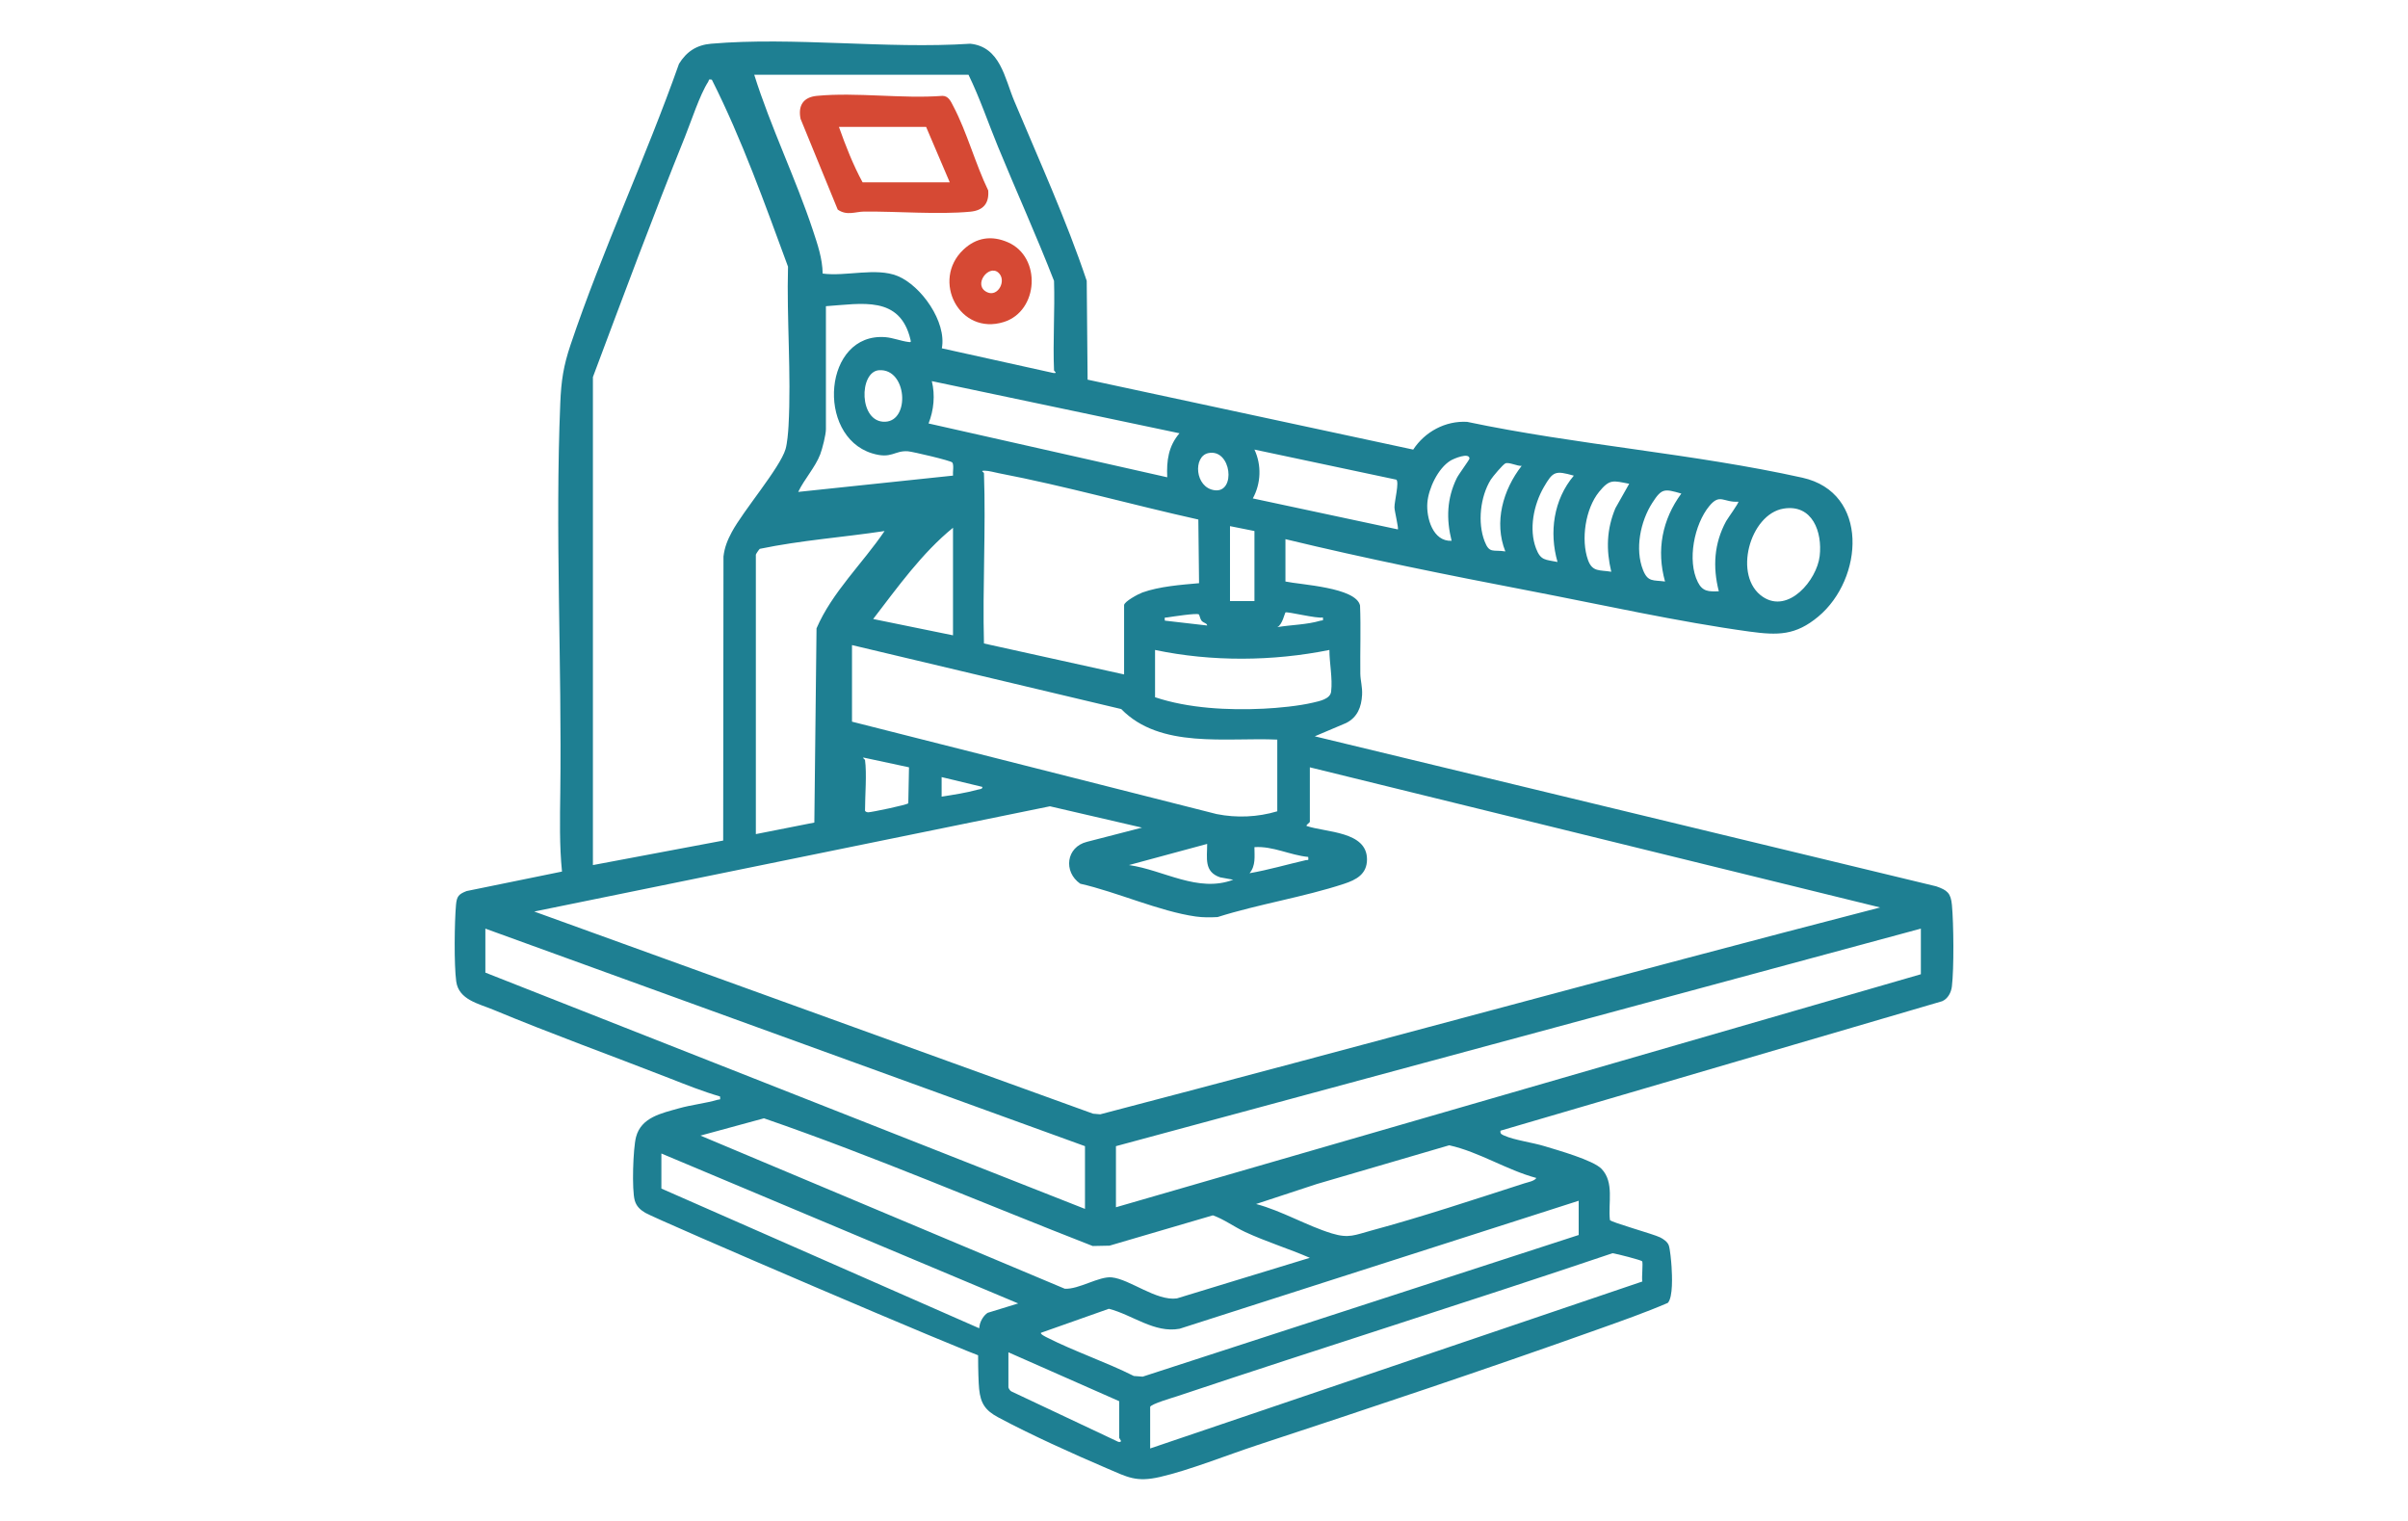 <?xml version="1.0" encoding="UTF-8"?>
<svg id="Layer_1" xmlns="http://www.w3.org/2000/svg" version="1.1" viewBox="0 0 1476.4 932.32">
  <!-- Generator: Adobe Illustrator 29.5.1, SVG Export Plug-In . SVG Version: 2.1.0 Build 141)  -->
  <defs>
    <style>
      .st0 {
        fill: #d64934;
      }

      .st1 {
        fill: #1e7f92;
      }
    </style>
  </defs>
  <path class="st1" d="M405.48,728.67l199.62,87.74c-7.46,1,5.6,17.2-1.58,15.82-6.81-1.3-201.06-84.57-207.91-88.7-3.08-1.85-5.39-3.93-6.43-7.55-1.87-6.53-1.03-31.93.77-38.85,3.15-12.13,15.59-14.6,26.32-17.64,7.71-2.18,16.27-3.05,23.74-5.25,1.46-.43,1.74.55,1.46-2.02-10.59-3.05-20.96-7.24-31.22-11.25-35.84-13.99-72.42-27.19-107.89-41.96-8.89-3.7-21.11-6.06-22.64-17.32-1.39-10.18-1.08-36.32-.14-46.91.47-5.29,1.66-6.6,6.5-8.49l58.49-11.95c-1.61-15.89-1.26-32.4-1.05-48.49,1.03-78.68-3.28-160.29,0-238.77.57-13.75,1.94-22.72,6.29-35.66,19.4-57.69,46.18-114.77,66.49-172.28,4.58-7.45,10.78-11.57,19.64-12.33,50.72-4.35,107.56,3.36,158.92,0,18.44,1.87,21.15,21.18,26.95,34.99,15.32,36.51,31.91,72.95,44.48,110.37l.54,60.59,199.64,42.88c7.18-10.96,19.75-17.75,33.04-17.01,67.12,14.14,138.92,19.43,205.54,34.23,41.19,9.15,37.5,62.04,9.78,85.16-13.95,11.63-24.82,11.56-42.18,9.19-43.53-5.95-91.28-16.63-134.85-25-50.11-9.63-100.09-19.66-149.67-31.66v25.97c9.31,2,43.25,3.56,45.74,14.7.56,13.92,0,27.86.17,41.79.05,4.18,1.34,8.13,1.08,12.99-.4,7.48-2.83,13.72-9.73,17.24l-19.28,8.18,381.06,91.98c6.66,2.34,8.9,4.04,9.59,11.39,1.07,11.4,1.32,38.9-.02,50.01-.45,3.72-2.45,7.5-5.96,9.03l-270.79,79.37c-.37,2.04.92,2.38,2.42,3.06,6,2.71,17.45,4.25,24.54,6.43,8.05,2.47,29.87,8.55,35.01,13.94,7.92,8.3,3.91,20.99,5.12,31.35.91,1.49,26.64,8.55,30.81,10.65,2,1.01,4.38,2.64,5.23,4.76s1.57,10.33,1.75,13.24c.31,5.06,1,18.62-2.3,22.16-14.11,6.06-28.66,11.15-43.12,16.31-69.11,24.66-139.07,48-208.77,70.95-18.23,6-41.46,15.32-59.47,19.45-14.6,3.35-19.76.18-32.65-5.33-20.58-8.79-47.09-20.76-66.64-31.27-7.73-4.16-10.71-8.43-11.6-17.37-.73-7.35-1.07-33.06.42-39.52.59-2.55,2.6-5.76,4.83-7.15l18.71-5.75-218.78-91.92v21.48ZM646.25,227.16c-.76-18.25.57-36.68,0-54.95-10.79-27.77-23.12-54.9-34.43-82.45-6-14.6-11.14-29.86-18.01-43.93h-131.37c10.08,32.12,25.39,63.44,35.98,95.39,2.85,8.58,5.84,17.3,5.97,26.5,14.22,1.92,32.76-3.91,45.96,1.5,14.4,5.91,30.18,28.05,27.11,44.32l68.31,15.12c3.05.39.51-1.14.49-1.5ZM363.53,231.15v299.21l79.87-15.03.18-174.16c.67-5.64,2.44-10,5.07-14.91,7.07-13.24,29.6-39.43,32.99-50.93,1.03-3.5,1.61-10.3,1.82-14.16,1.76-31.9-1.19-65.61-.31-97.69-14.28-38.7-28.15-77.81-46.71-114.65-2.33-.51-1.6.32-2.22,1.28-5.18,8.01-10.39,24.15-14.23,33.69-19.65,48.76-38.02,98.1-56.46,147.34ZM506.39,187.7v75.43c0,3.36-2.19,12.03-3.51,15.47-3.06,7.95-9.8,15.24-13.47,22.98l94.9-9.99c-.24-2.14.69-6.44-.43-8.04-.81-1.15-24.41-6.67-27.17-6.87-8.44-.62-9.97,5-22.12,1.22-34.55-10.76-29.69-74.19,8.26-71.19,4.57.36,9.56,2.37,14.06,2.94,1.49.19,1.72.23,1.35-1.35-6.43-27.31-29.86-22.06-51.86-20.58ZM538.99,226.97c-12.42.8-12.56,32.28,3.77,31.59,15.41-.65,13.33-32.7-3.77-31.59ZM723.17,265.63l-151.85-31.97c2.12,8.58,1.23,17.75-2,25.96l146.34,32.99c-.46-10.11.69-19.05,7.51-26.98ZM857.04,324.56c.6-.6-2.01-11.15-2.06-13.47-.08-3.65,3.1-15.67,1.1-17.03l-86.95-18.44c4.45,9.56,4.04,20.73-1,29.95l88.91,18.99ZM740.89,277.78c-9.47,1.91-8.4,21.21,3.85,22.78,13.19,1.69,10.31-25.64-3.85-22.78ZM890.01,331.55c-3.35-13.39-2.92-25.84,3.12-38.34,1.17-2.42,7.89-11.4,7.85-12.12-.22-3.86-9.55.03-11.66,1.31-7.62,4.66-13.47,17.06-14.17,25.79-.74,9.24,3.37,23.96,14.86,23.35ZM932.97,285.61c-2.64.25-7.79-2.44-9.97-1.53-1.48.62-7.88,8.22-9,10.03-6.42,10.41-8.16,26.28-3.77,37.71,2.98,7.77,5.19,5.04,12.72,6.24-7.1-17.95-1.41-37.78,10.01-52.45ZM603.29,290.1c1.23,34.71-.92,69.68,0,104.4l85.92,18.98v-42.46c0-2.21,8.84-6.93,11.21-7.77,10.49-3.75,23.68-4.73,34.75-5.71l-.44-39.03c-40.81-9.09-81.37-20.52-122.44-28.42-2.71-.52-5.79-1.47-8.49-1.52-3.23-.06-.54.92-.51,1.53ZM964.94,291.61c-11.37-3.2-12.75-2.72-18.4,7.06-6.19,10.73-9.27,25.7-4.76,37.57,2.89,7.59,5.77,6.77,13.17,8.3-5.22-18.17-2.43-38.24,9.99-52.93ZM998.9,296.59c-9.81-1.86-11.89-3.15-18.49,4.98-8.39,10.33-11.22,29.31-6.77,41.76,2.69,7.51,7.2,6,14.27,7.2-3.24-13.53-2.87-26,2.52-38.94l8.47-15ZM1030.87,302.59c-10.45-3-12-3.31-17.79,5.68-7.34,11.4-10.8,28.41-5.68,41.25,2.98,7.47,6.18,6,13.47,7-5.36-19.2-1.76-37.96,9.99-53.93ZM1065.83,307.58c-9.2.61-11.23-5.3-17.81,2.66-9.26,11.21-13.7,33.4-7.04,46.65,2.94,5.84,6.6,5.83,12.86,5.62-3.8-14.94-2.92-29.32,4.48-42.97.83-1.53,8.07-11.51,7.51-11.97ZM1093.55,311.81c-20.74,3.35-31.34,41.7-12.66,54.14,15.69,10.44,33.05-10.27,34.79-25.02s-4.42-31.99-22.13-29.12ZM769.13,325.56l-14.99-3v45.96h14.99v-42.96ZM584.31,389.5v-65.94c-19.05,15.49-34.03,36.56-48.95,55.94l48.95,10ZM463.43,340.05v171.33l35.86-7.09,1.34-119.05c9.51-22.13,28.28-39.83,41.72-59.67-25.42,3.84-51.39,5.67-76.49,10.91-.5.36-2.33,3.07-2.43,3.56ZM811.08,378.51c-3.28.97-22.14-3.82-22.97-3.01-.38.37-1.95,7.7-5,8.99,8.7-1.46,17.99-1.45,26.51-3.96,1.46-.43,1.75.55,1.46-2.02ZM735.01,376.67c-1.45-.92-16.26,1.4-19.32,1.86-1.74.26-1.68-.53-1.5,1.97l25.97,2.99c-.21-1.58-2.21-1.43-3.5-2.99-.84-1.02-1.21-3.55-1.64-3.83ZM783.12,453.44c-31.25-1.43-71.74,5.84-95.66-18.73l-165.08-39.22v46.95l223.58,56.65c12.23,2.46,25.21,1.9,37.17-1.7v-43.96ZM708.19,398.49v28.97c20.43,6.84,44.88,8.07,66.48,7.03,8.93-.43,21.64-1.65,30.27-3.7,3.91-.93,10.67-2.15,11.21-6.78.96-8.24-1.06-17.29-1.06-25.53-34.73,6.99-72.2,7.31-106.89,0ZM530.36,465.92c1.16,8.45,0,21.87,0,30.97,0,.68,1.21,1.15,2.06,1.12,2.05-.08,23.74-4.53,24.48-5.55l.43-22.04-27.97-5.99c-.5.37.96,1.2,1,1.49ZM803.1,470.42v33.47c0,.34-2.53,1.98-2,2.49,11.94,4.06,37.04,3.17,37.04,20.49,0,9.09-6.64,12.53-14.07,14.98-24.8,8.16-52.46,12.45-77.52,20.38-4.51.26-8.95.29-13.43-.34-22.18-3.13-48.51-15.09-70.8-20.11-10.49-7.3-8.68-22.52,4.14-25.68l33.74-8.7-56.45-13.08-316.19,64.52,342.63,123.94,4.4.38c159.54-41.7,318.56-85.56,478.18-126.82l-349.66-85.91ZM602.29,482.42l-24.96-6v11.99c7.29-1.17,15.07-2.32,22.18-4.3,1.03-.29,3.02-.25,2.79-1.68ZM740.15,517.38l-47.95,12.97c21.37,3.07,42.33,17.2,63.93,8.99l-8.02-1.46c-10.09-3.41-7.93-11.87-7.97-20.51ZM802.1,525.37c-11.18-1.07-21.62-6.77-32.98-6,0,5.7.9,11.27-2.99,15.98,11.64-2.03,22.96-5.36,34.47-8,1.55-.35,1.74.67,1.5-1.98ZM665.23,741.15v-38.46l-367.64-133.37v26.97l367.64,144.86ZM1177.73,569.32l-493.52,133.37v37.46l493.52-142.86v-27.97ZM803.09,771.14c-12.83-5.56-27.02-9.95-39.63-15.82-6.92-3.22-12.88-7.78-19.82-10.22l-63.38,18.59-10.31.21c-67.08-26.12-133.75-54.92-201.55-78.29l-38.94,10.6,223.37,93.88c8.48.54,21-7.74,28.79-6.96,11.08,1.11,27.38,14.64,39.97,12.89l81.49-24.88ZM941.95,722.19c-18.36-4.95-35.02-15.97-53.41-20.04l-81.22,23.76-37.19,12.24c15.77,4.18,31.04,13.32,46.42,18.03,10.57,3.24,14.23.93,24.28-1.77,30.72-8.26,63.46-19.18,93.91-28.97,2.06-.66,6.14-1.36,7.22-3.25ZM967.93,757.14v-20.98l-244.71,78.48c-15.41,2.84-28.97-8.6-43.35-12.25l-41.61,14.71c-.63.81,2.95,2.52,3.62,2.86,17.03,8.64,36.13,15.02,53.29,23.63l5.43.41,267.34-86.85ZM705.19,862.54v25.48l301.77-102.36c-.55-2.2.59-11.55-.17-12.43-.61-.71-15.65-4.62-18.11-4.91-88.76,29.98-178.19,57.99-267.03,87.71-2.75.92-15.92,4.72-16.46,6.51ZM686.21,859.04l-67.93-29.97v21.48c0,.46,1.07,2.2,1.78,2.48l65.67,30.97c3.16.41.48-2.05.48-2.48v-22.48Z"/>
  <path class="st0" d="M513.63,128.5l-22.78-55.63c-1.66-8.18,1.69-13.3,10-14.1,24.32-2.34,52.31,1.89,77.03,0,3.76.04,5.17,3.59,6.63,6.36,8.28,15.69,13.55,35.43,21.38,51.62.67,8.04-3.14,12.3-11.04,13.04-19.75,1.85-44.58-.26-65.02-.08-5.44.05-10.56,2.72-16.19-1.21ZM582.31,111.77l-14.49-33.97h-53.45c4.09,11.55,8.67,23.25,14.49,33.97h53.45Z"/>
  <path class="st0" d="M590.66,153.08c7.98-7.56,17.37-8.87,27.31-4.54,20.74,9.03,18.88,42.15-2.47,48.86-27.27,8.57-44.69-25.54-24.84-44.32ZM611.99,167.03c-6.01-5.02-15.77,7.97-6.68,12.16,6.72,3.1,12.18-7.57,6.68-12.16Z"/>
</svg>